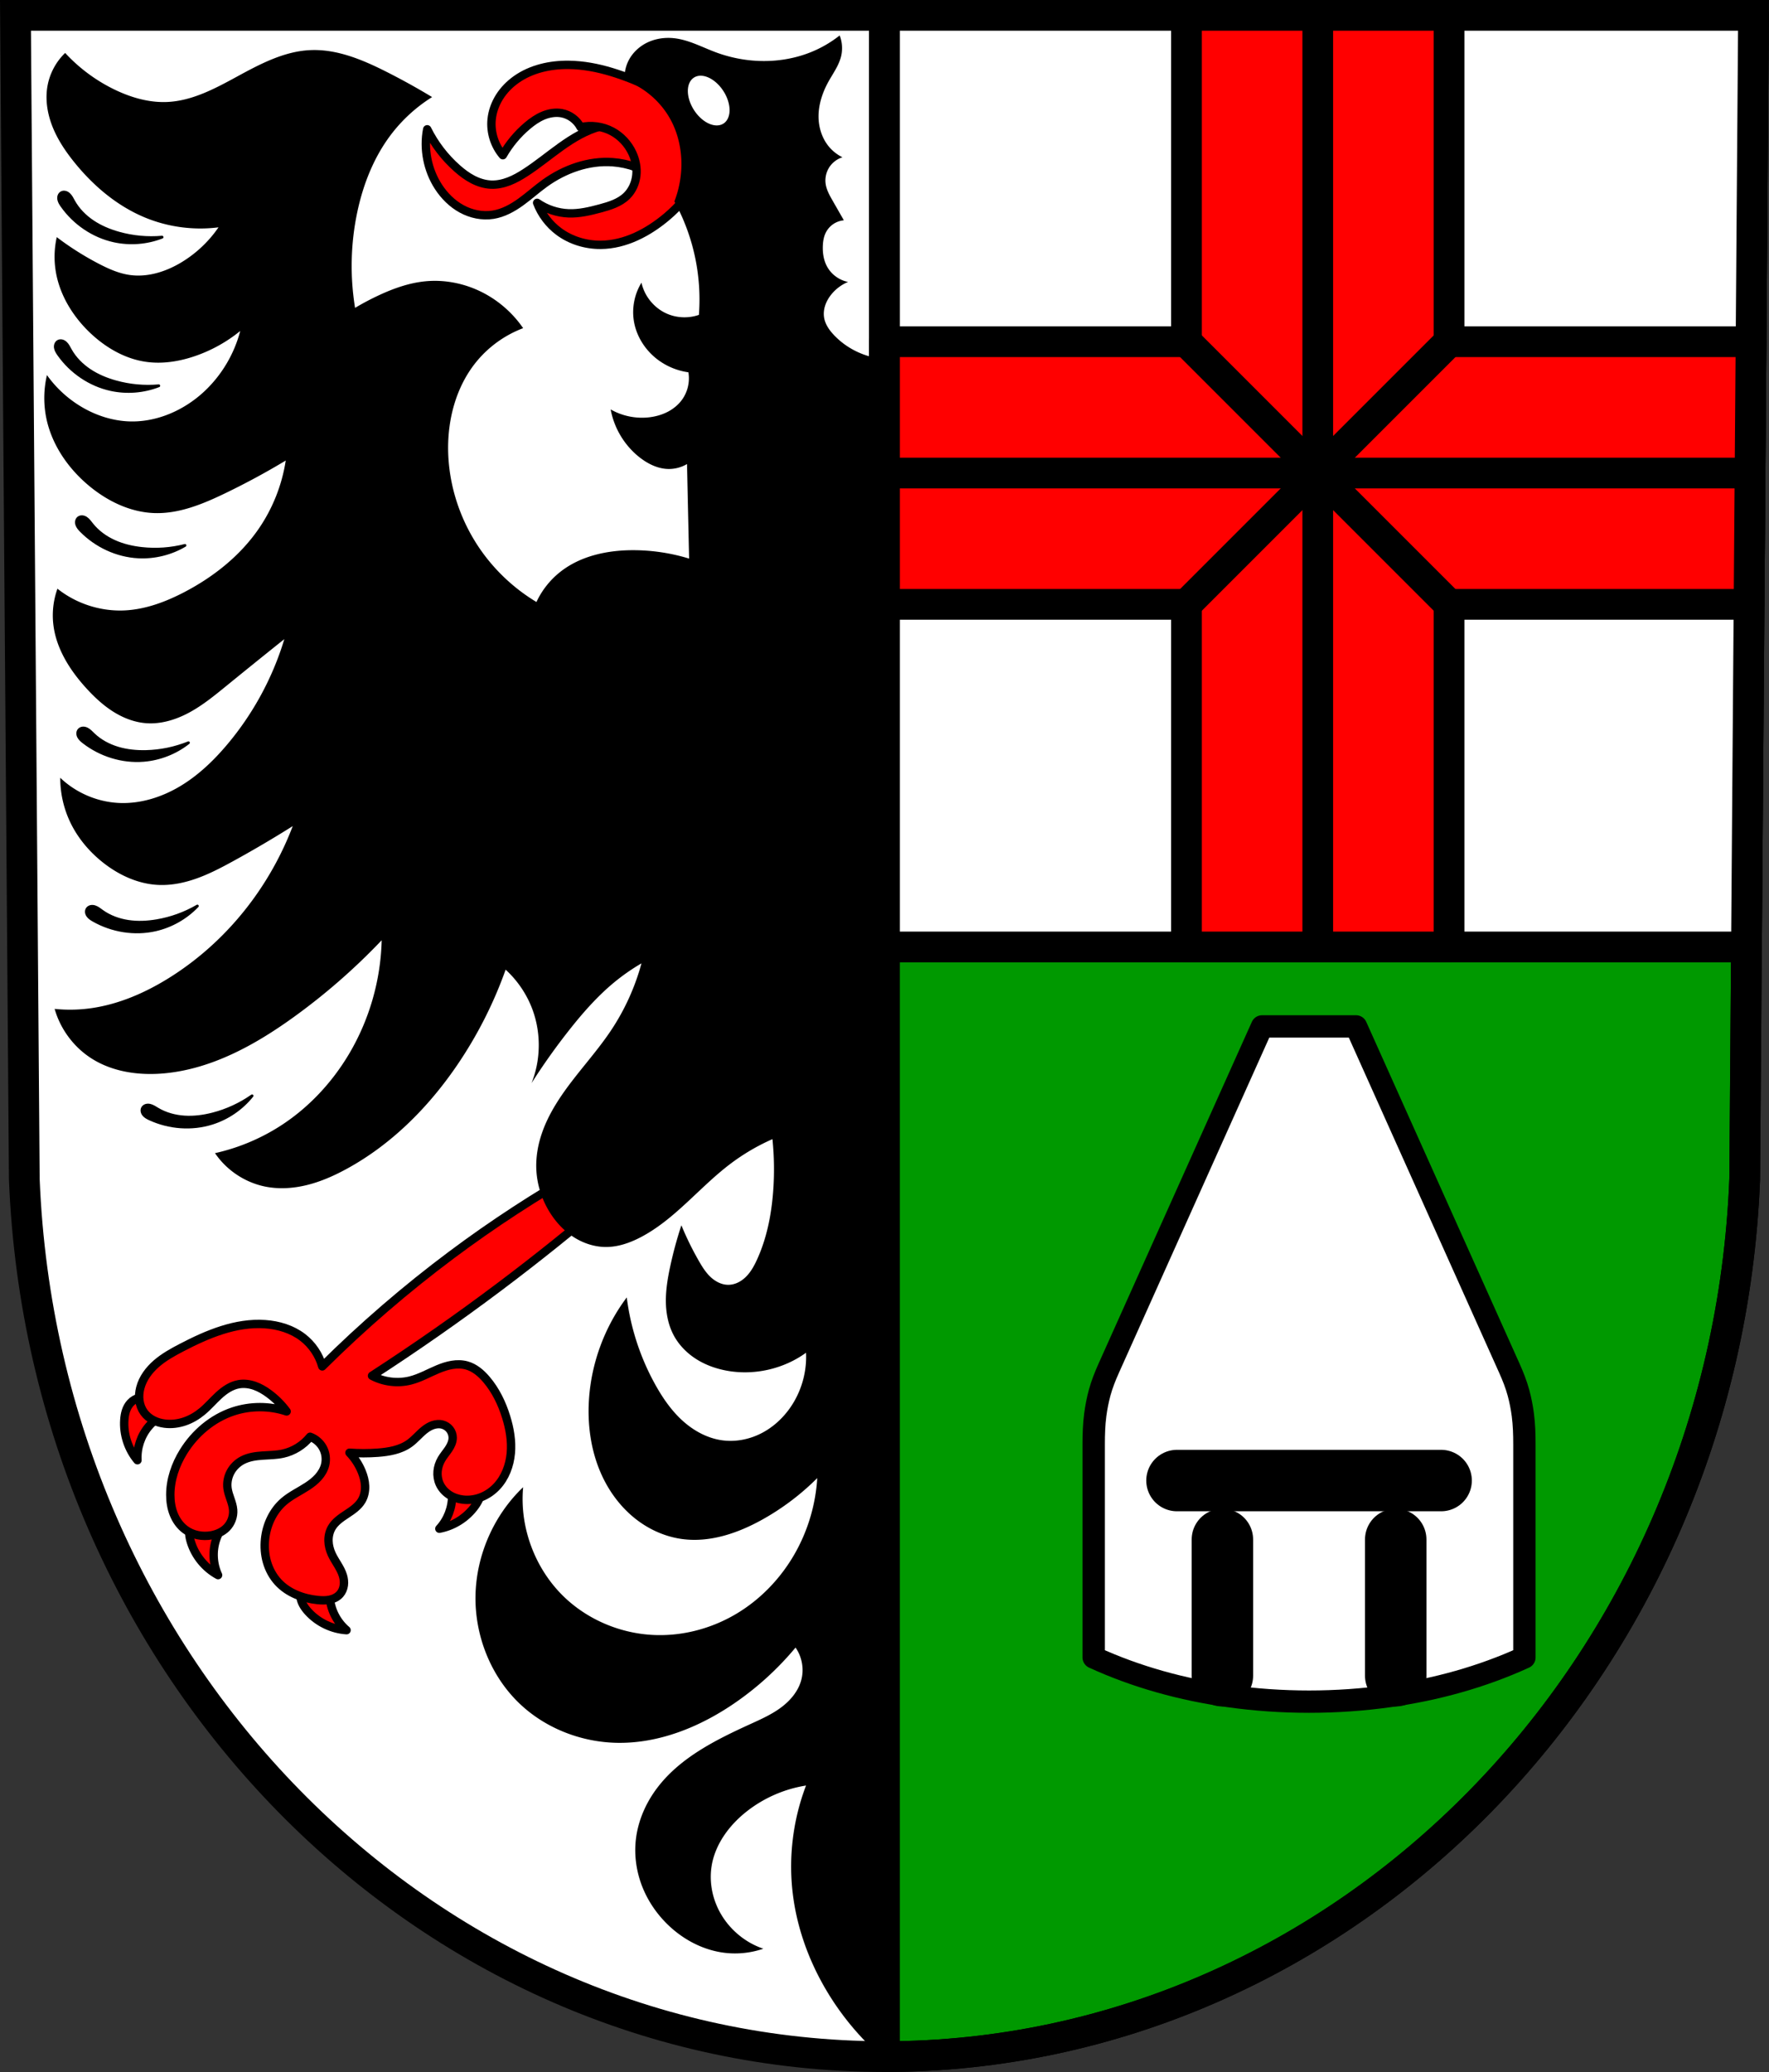 <?xml version="1.0" encoding="UTF-8" standalone="no"?>
<!-- Created with Inkscape (http://www.inkscape.org/) -->

<svg
   xmlns:dc="http://purl.org/dc/elements/1.1/"
   xmlns:cc="http://creativecommons.org/ns#"
   xmlns:rdf="http://www.w3.org/1999/02/22-rdf-syntax-ns#"
   xmlns:svg="http://www.w3.org/2000/svg"
   xmlns="http://www.w3.org/2000/svg"
   xmlns:sodipodi="http://sodipodi.sourceforge.net/DTD/sodipodi-0.dtd"
   xmlns:inkscape="http://www.inkscape.org/namespaces/inkscape"
   width="178.743mm"
   height="209.344mm"
   viewBox="0 0 633.343 741.769"
   id="svg2"
   version="1.1"
   inkscape:version="0.91 r13725"
   sodipodi:docname="DEU Mudersbach COA.svg">
  <rect x="0" y="0" width="633.343" height="741.769" fill="#333333" stroke="none"/>
  <defs
     id="defs4">
    <inkscape:path-effect
       effect="spiro"
       id="path-effect4591"
       is_visible="true" />
    <inkscape:path-effect
       effect="spiro"
       id="path-effect4543"
       is_visible="true" />
    <inkscape:path-effect
       effect="spiro"
       id="path-effect4536"
       is_visible="true" />
    <inkscape:path-effect
       effect="spiro"
       id="path-effect4532"
       is_visible="true" />
    <inkscape:path-effect
       effect="spiro"
       id="path-effect4467"
       is_visible="true" />
    <inkscape:path-effect
       effect="spiro"
       id="path-effect4463"
       is_visible="true" />
    <inkscape:path-effect
       effect="spiro"
       id="path-effect4361"
       is_visible="true" />
    <inkscape:path-effect
       effect="spiro"
       id="path-effect4361-8"
       is_visible="true" />
    <inkscape:path-effect
       effect="spiro"
       id="path-effect4467-6"
       is_visible="true" />
    <inkscape:path-effect
       effect="spiro"
       id="path-effect4467-1"
       is_visible="true" />
    <inkscape:path-effect
       effect="spiro"
       id="path-effect4467-1-7"
       is_visible="true" />
    <inkscape:path-effect
       effect="spiro"
       id="path-effect4467-1-8"
       is_visible="true" />
    <inkscape:path-effect
       effect="spiro"
       id="path-effect4467-1-5"
       is_visible="true" />
    <inkscape:path-effect
       effect="spiro"
       id="path-effect4543-8"
       is_visible="true" />
    <inkscape:path-effect
       effect="spiro"
       id="path-effect4543-8-1"
       is_visible="true" />
    <inkscape:path-effect
       effect="spiro"
       id="path-effect4543-8-9"
       is_visible="true" />
  </defs>
  <sodipodi:namedview
     id="base"
     pagecolor="#ffffff"
     bordercolor="#666666"
     borderopacity="1.0"
     inkscape:pageopacity="0.0"
     inkscape:pageshadow="2"
     inkscape:zoom="0.72798892"
     inkscape:cx="316.67136"
     inkscape:cy="370.88383"
     inkscape:document-units="px"
     inkscape:current-layer="layer1"
     showgrid="false"
     inkscape:window-width="1366"
     inkscape:window-height="745"
     inkscape:window-x="-8"
     inkscape:window-y="-8"
     inkscape:window-maximized="1"
     fit-margin-top="0"
     fit-margin-left="0"
     fit-margin-right="0"
     fit-margin-bottom="0"
     inkscape:snap-midpoints="true"
     inkscape:snap-smooth-nodes="true"
     inkscape:object-nodes="true"
     inkscape:snap-nodes="false" />
  <g
     inkscape:label="Ebene 1"
     inkscape:groupmode="layer"
     id="layer1"
     transform="translate(2.192,-30.847)">
    <path
       style="fill:#ffffff;fill-rule:evenodd;stroke:none;stroke-width:11;stroke-opacity:1"
       inkscape:connector-curvature="0"
       d="m 625.609,36.347 -3.156,416.624 C 615.566,628.221 479.495,767.017 314.48,767.115 149.612,766.901 13.491,628.054 6.506,452.971 l -3.156,-416.624 311.122,0 z"
       id="path10563-0-6-6-9-7"
       sodipodi:nodetypes="ccccccc" />
    <g
       id="g4613"
       transform="translate(-2,0)">
      <path
         sodipodi:nodetypes="ccacaac"
         inkscape:connector-curvature="0"
         inkscape:original-d="m 53.38517,531.43188 6.04638,5.37456 c 0,0 -4.82807,2.56553 -6.38229,4.70274 -2.499,3.43639 -4.03093,12.09278 -4.03093,12.09278 0,0 -4.7832,-9.38131 -4.70274,-14.44415 0.034,-2.14257 0.58911,-4.6146 2.18341,-6.04639 1.75786,-1.57866 6.88617,-1.67954 6.88617,-1.67954 z"
         inkscape:path-effect="#path-effect4543"
         id="path4541"
         d="m 53.385,531.432 6.046,5.375 c -2.454,1.043 -4.659,2.667 -6.382,4.703 -2.813,3.323 -4.288,7.747 -4.031,12.093 -3.335,-3.976 -5.057,-9.267 -4.703,-14.444 0.075,-1.09 0.239,-2.179 0.58,-3.217 0.341,-1.038 0.865,-2.025 1.604,-2.83 0.847,-0.922 1.972,-1.587 3.189,-1.883 1.217,-0.297 2.521,-0.225 3.698,0.204 z"
         style="fill:#ff0000;fill-opacity:1;fill-rule:evenodd;stroke:#000000;stroke-width:3;stroke-linecap:butt;stroke-linejoin:round;stroke-miterlimit:4;stroke-dasharray:none;stroke-opacity:1" />
      <path
         inkscape:transform-center-y="-11.443811"
         inkscape:transform-center-x="0.98654494"
         sodipodi:nodetypes="ccacaac"
         inkscape:connector-curvature="0"
         inkscape:original-d="m 73.78445,572.51021 7.6007,2.7702 c 0,0 -3.54398,4.16322 -4.20192,6.72259 -1.05788,4.11518 0.70567,12.72737 0.70567,12.72737 0,0 -7.90182,-6.96054 -9.69147,-11.69721 -0.75742,-2.00451 -1.15168,-4.50724 -0.19669,-6.42553 1.05296,-2.11506 5.78371,-4.09742 5.78371,-4.09742 z"
         inkscape:path-effect="#path-effect4543-8"
         id="path4541-5"
         d="m 73.784,572.51 7.601,2.77 c -1.898,1.873 -3.349,4.196 -4.202,6.723 -1.392,4.125 -1.133,8.782 0.706,12.727 -4.565,-2.469 -8.114,-6.753 -9.691,-11.697 -0.332,-1.041 -0.581,-2.114 -0.646,-3.204 -0.065,-1.09 0.058,-2.201 0.449,-3.221 0.448,-1.17 1.249,-2.201 2.271,-2.925 1.022,-0.724 2.261,-1.137 3.513,-1.172 z"
         style="fill:#ff0000;fill-opacity:1;fill-rule:evenodd;stroke:#000000;stroke-width:3;stroke-linecap:butt;stroke-linejoin:round;stroke-miterlimit:4;stroke-dasharray:none;stroke-opacity:1" />
      <path
         inkscape:transform-center-y="-10.889151"
         inkscape:transform-center-x="6.2098784"
         sodipodi:nodetypes="ccacaac"
         inkscape:connector-curvature="0"
         inkscape:original-d="m 110.85496,595.98175 8.06251,-0.66379 c 0,0 -1.47715,5.26405 -1.00398,7.86393 0.76081,4.18031 5.96568,11.26475 5.96568,11.26475 0,0 -10.08912,-3.01622 -13.69629,-6.5697 -1.52657,-1.50376 -2.93174,-3.61199 -2.8669,-5.75387 0.0715,-2.36158 3.53898,-6.14132 3.53898,-6.14132 z"
         inkscape:path-effect="#path-effect4543-8-1"
         id="path4541-5-0"
         d="m 110.855,595.982 8.063,-0.664 c -0.94,2.496 -1.287,5.212 -1.004,7.864 0.462,4.329 2.644,8.45 5.966,11.265 -5.179,-0.333 -10.195,-2.739 -13.696,-6.57 -0.737,-0.806 -1.412,-1.677 -1.927,-2.64 -0.515,-0.963 -0.868,-2.024 -0.94,-3.114 -0.082,-1.25 0.214,-2.522 0.839,-3.607 0.625,-1.085 1.578,-1.979 2.7,-2.534 z"
         style="fill:#ff0000;fill-opacity:1;fill-rule:evenodd;stroke:#000000;stroke-width:3;stroke-linecap:butt;stroke-linejoin:round;stroke-miterlimit:4;stroke-dasharray:none;stroke-opacity:1" />
      <path
         inkscape:transform-center-y="-11.015001"
         inkscape:transform-center-x="-5.2595753"
         sodipodi:nodetypes="ccacaac"
         inkscape:connector-curvature="0"
         inkscape:original-d="m 167.80815,558.22711 -8.08371,0.31364 c 0,0 2.10137,5.04742 1.94528,7.68539 -0.25099,4.24156 -4.56325,11.90213 -4.56325,11.90213 0,0 9.6516,-4.21124 12.80378,-8.1739 1.33402,-1.67694 2.47461,-3.93928 2.15186,-6.05769 -0.35586,-2.33572 -4.25396,-5.66957 -4.25396,-5.66957 z"
         inkscape:path-effect="#path-effect4543-8-9"
         id="path4541-5-2"
         d="m 167.808,558.227 -8.084,0.314 c 1.234,2.364 1.906,5.019 1.945,7.685 0.064,4.353 -1.606,8.708 -4.563,11.902 5.101,-0.955 9.791,-3.949 12.804,-8.174 0.634,-0.889 1.199,-1.835 1.594,-2.853 0.395,-1.018 0.618,-2.114 0.557,-3.204 -0.069,-1.25 -0.516,-2.478 -1.268,-3.479 -0.752,-1.002 -1.805,-1.774 -2.986,-2.19 z"
         style="fill:#ff0000;fill-opacity:1;fill-rule:evenodd;stroke:#000000;stroke-width:3;stroke-linecap:butt;stroke-linejoin:round;stroke-miterlimit:4;stroke-dasharray:none;stroke-opacity:1" />
      <path
         sodipodi:nodetypes="cscaaaaaaaaacaaaaaaaaaacaaaaaaaaaaacaaaaaaaaaaaacacc"
         inkscape:connector-curvature="0"
         inkscape:original-d="m 207.90392,449.80567 c 0,0 -31.61222,19.1439 -46.35563,30.23193 -16.30622,12.26337 -1.37324,72.68779 -46.35562,39.97333 0,0 -3.73188,-7.85588 -7.05412,-10.41322 -3.7602,-2.89446 -8.69354,-4.5537 -13.43641,-4.70275 -10.34592,-0.32514 -20.93319,3.21979 -29.89602,8.39776 -5.96481,3.44597 -12.59925,7.90979 -14.78006,14.44414 -0.93248,2.79398 -0.34866,6.32288 1.34365,8.73367 1.61215,2.2966 4.59607,3.77159 7.39002,4.03093 4.68925,0.43527 9.25228,-2.20547 13.43642,-4.36684 4.83484,-2.49749 7.73555,-8.83013 13.1005,-9.7414 3.70091,-0.62862 7.53738,1.41577 10.74913,3.35911 2.57411,1.55753 6.3823,6.38229 6.3823,6.38229 0,0 -13.13166,-2.13324 -19.14689,0 -7.2024,2.55426 -13.53689,8.10404 -17.80325,14.44415 -3.00574,4.46674 -5.00599,10.07653 -4.70275,15.45187 0.25423,4.50649 1.88445,9.56648 5.37457,12.42868 2.47925,2.0332 6.22468,2.41928 9.40549,2.01547 1.98703,-0.25226 4.03873,-1.19481 5.37456,-2.68729 1.51206,-1.68937 2.24055,-4.11778 2.35138,-6.38229 0.13011,-2.65832 -2.32718,-5.08276 -2.01547,-7.72594 0.44587,-3.78078 2.2786,-7.86189 5.37457,-10.07731 3.96704,-2.83874 9.87606,-0.64009 14.44414,-2.35137 3.57889,-1.34071 9.7414,-6.04639 9.7414,-6.04639 0,0 6.04791,6.33034 5.37457,10.07731 -1.1644,6.47963 -10.77176,7.87795 -14.78006,13.1005 -3.04878,3.97235 -6.29755,8.44666 -6.7182,13.43642 -0.45227,5.36486 1.14985,11.40673 4.70274,15.45187 3.40618,3.87811 8.96428,5.95626 14.10824,6.3823 2.75565,0.22823 6.16395,-0.0771 8.01738,-2.12905 1.49429,-1.65435 1.41056,-4.40431 1.0522,-6.60462 -0.46694,-2.86698 -3.33921,-4.90475 -4.03093,-7.72594 -0.74659,-3.04497 -1.27057,-6.53933 0,-9.40549 1.95966,-4.42061 8.78947,-5.32079 10.74913,-9.7414 1.40671,-3.17325 0.98653,-7.08529 0,-10.41322 -0.75911,-2.56075 -4.36683,-6.7182 -4.36683,-6.7182 0,0 6.75251,0.4788 10.07731,0 3.92771,-0.56563 7.77,-1.80431 11.42095,-3.35911 4.15277,-1.7685 7.32687,-7.58323 11.75686,-6.7182 1.95662,0.38206 3.51079,2.7177 3.69501,4.70274 0.26843,2.89233 -3.23144,4.93337 -4.03092,7.72594 -0.80362,2.80706 -1.9377,6.10253 -0.67182,8.73367 1.46761,3.05045 5.03428,5.32828 8.39776,5.71047 4.29735,0.4883 9.4168,-1.30497 12.09277,-4.70274 5.17319,-6.56857 4.81124,-16.62333 3.3591,-24.85737 -0.87855,-4.98164 -3.73003,-9.62339 -7.05411,-13.43641 -1.89883,-2.17814 -4.2111,-4.52183 -7.05412,-5.03865 -6.84086,-1.24358 -13.21849,4.89085 -20.15462,5.37456 -4.61358,0.32174 -13.77232,-1.67955 -13.77232,-1.67955 0,0 30.81542,-20.77729 45.6838,-31.91148 13.3253,-9.97865 38.9656,-31.23966 38.9656,-31.23966 z"
         inkscape:path-effect="#path-effect4591"
         id="path4589"
         d="m 207.904,449.806 c -16.071,9.083 -31.564,19.187 -46.356,30.232 -16.362,12.217 -31.865,25.586 -46.356,39.973 -1.149,-4.108 -3.665,-7.822 -7.054,-10.413 -3.824,-2.923 -8.634,-4.371 -13.436,-4.703 -10.462,-0.724 -20.595,3.553 -29.896,8.398 -3.151,1.641 -6.288,3.376 -8.974,5.702 -2.686,2.325 -4.916,5.303 -5.806,8.742 -0.381,1.473 -0.511,3.018 -0.304,4.526 0.206,1.508 0.754,2.976 1.648,4.208 0.847,1.168 1.993,2.107 3.271,2.775 1.278,0.669 2.688,1.072 4.119,1.255 2.402,0.308 4.869,9.7e-4 7.161,-0.783 2.292,-0.784 4.411,-2.038 6.276,-3.584 2.128,-1.764 3.921,-3.894 5.958,-5.76 2.038,-1.867 4.419,-3.509 7.142,-3.981 1.901,-0.329 3.877,-0.064 5.698,0.575 1.821,0.639 3.498,1.64 5.051,2.784 2.431,1.791 4.591,3.951 6.382,6.382 -6.162,-2.047 -12.985,-2.047 -19.147,0 -7.401,2.459 -13.707,7.808 -17.803,14.444 -2.865,4.641 -4.713,9.998 -4.703,15.452 0.004,2.341 0.355,4.7 1.222,6.875 0.868,2.175 2.27,4.162 4.152,5.554 2.652,1.961 6.164,2.628 9.405,2.015 1.998,-0.378 3.942,-1.243 5.375,-2.687 1.646,-1.66 2.523,-4.051 2.351,-6.382 -0.196,-2.661 -1.662,-5.081 -2.015,-7.726 -0.269,-2.009 0.132,-4.097 1.097,-5.88 0.964,-1.783 2.482,-3.256 4.278,-4.197 2.175,-1.139 4.672,-1.488 7.121,-1.655 2.449,-0.167 4.925,-0.172 7.323,-0.697 3.806,-0.833 7.306,-3.005 9.741,-6.046 1.96,0.711 3.639,2.168 4.62,4.008 0.981,1.84 1.255,4.046 0.754,6.07 -0.405,1.637 -1.294,3.129 -2.413,4.391 -1.119,1.261 -2.466,2.304 -3.875,3.23 -2.819,1.852 -5.936,3.278 -8.492,5.48 -3.885,3.348 -6.184,8.336 -6.718,13.436 -0.289,2.76 -0.088,5.58 0.687,8.244 0.775,2.664 2.132,5.17 4.016,7.208 3.582,3.875 8.859,5.844 14.108,6.382 1.431,0.147 2.889,0.196 4.297,-0.096 1.409,-0.292 2.775,-0.949 3.72,-2.033 0.765,-0.877 1.222,-2.001 1.376,-3.155 0.153,-1.154 0.012,-2.336 -0.323,-3.45 -0.839,-2.788 -2.827,-5.075 -4.031,-7.726 -0.674,-1.483 -1.1,-3.089 -1.137,-4.717 -0.037,-1.628 0.324,-3.278 1.137,-4.689 1.218,-2.115 3.324,-3.54 5.36,-4.884 2.037,-1.344 4.148,-2.756 5.389,-4.857 0.915,-1.55 1.285,-3.386 1.223,-5.184 -0.062,-1.799 -0.539,-3.565 -1.223,-5.229 -1.021,-2.485 -2.511,-4.776 -4.367,-6.718 3.353,0.246 6.724,0.246 10.077,0 4.01,-0.294 8.161,-1.006 11.421,-3.359 1.91,-1.378 3.411,-3.249 5.245,-4.727 0.917,-0.739 1.925,-1.382 3.037,-1.771 1.112,-0.389 2.334,-0.513 3.475,-0.221 1.039,0.266 1.987,0.879 2.651,1.721 0.664,0.842 1.04,1.909 1.044,2.981 0.006,1.476 -0.667,2.875 -1.488,4.102 -0.821,1.227 -1.803,2.346 -2.543,3.624 -0.759,1.311 -1.251,2.783 -1.383,4.292 -0.133,1.51 0.099,3.056 0.712,4.441 0.717,1.62 1.946,2.995 3.428,3.966 1.482,0.971 3.209,1.544 4.97,1.745 2.228,0.254 4.514,-0.084 6.597,-0.916 2.083,-0.832 3.962,-2.152 5.496,-3.787 3,-3.197 4.622,-7.53 5.018,-11.896 0.397,-4.366 -0.365,-8.773 -1.659,-12.962 -1.503,-4.866 -3.758,-9.553 -7.054,-13.436 -1.898,-2.236 -4.23,-4.246 -7.054,-5.039 -1.705,-0.479 -3.519,-0.49 -5.267,-0.203 -1.748,0.287 -3.436,0.864 -5.071,1.545 -3.269,1.363 -6.383,3.161 -9.816,4.032 -4.587,1.164 -9.6,0.553 -13.772,-1.68 15.592,-10.102 30.833,-20.748 45.684,-31.911 13.309,-10.004 26.306,-20.424 38.966,-31.24 l -9.741,-10.413 z"
         style="fill:#ff0000;fill-opacity:1;fill-rule:evenodd;stroke:#000000;stroke-width:3;stroke-linecap:butt;stroke-linejoin:round;stroke-miterlimit:4;stroke-dasharray:none;stroke-opacity:1" />
    </g>
    <path
       style="opacity:1;fill:#009900;fill-opacity:1;fill-rule:nonzero;stroke:#000000;stroke-width:11;stroke-linecap:round;stroke-linejoin:round;stroke-miterlimit:4;stroke-dasharray:none;stroke-dashoffset:0;stroke-opacity:1"
       d="M 316.664 5.5 L 316.664 736.27 C 316.667 736.27 316.669 736.27 316.672 736.27 C 481.688 736.171 617.758 597.375 624.645 422.125 L 627.801 5.5 L 316.664 5.5 z "
       transform="translate(-2.192,30.847)"
       id="rect4252" />
    <path
       style="fill:none;fill-rule:evenodd;stroke:#000000;stroke-width:11;stroke-opacity:1"
       inkscape:connector-curvature="0"
       d="m 625.609,36.347 -3.156,416.624 C 615.566,628.221 479.495,767.017 314.48,767.115 149.612,766.901 13.491,628.054 6.506,452.971 L 3.35,36.347 l 311.122,0 z"
       id="path10563-0-6-6-9"
       sodipodi:nodetypes="ccccccc" />
    <path
       style="opacity:1;fill:#ffffff;fill-opacity:1;fill-rule:nonzero;stroke:#000000;stroke-width:11;stroke-linecap:round;stroke-linejoin:round;stroke-miterlimit:4;stroke-dasharray:none;stroke-dashoffset:0;stroke-opacity:1"
       d="M 316.664 5.5 L 316.664 339.014 L 625.273 339.014 L 627.801 5.5 L 316.664 5.5 z "
       transform="translate(-2.192,30.847)"
       id="rect4270" />
    <path
       style="opacity:1;fill:#ff0000;fill-opacity:1;fill-rule:nonzero;stroke:#000000;stroke-width:11;stroke-linecap:round;stroke-linejoin:round;stroke-miterlimit:4;stroke-dasharray:none;stroke-dashoffset:0;stroke-opacity:1"
       d="M 424.779 5.5 L 424.779 122.34 L 316.664 122.34 L 316.664 216.361 L 424.779 216.361 L 424.779 339.014 L 518.801 339.014 L 518.801 216.361 L 626.203 216.361 L 626.916 122.34 L 518.801 122.34 L 518.801 5.5 L 424.779 5.5 z "
       transform="translate(-2.192,30.847)"
       id="rect4288" />
    <path
       style="fill:none;fill-rule:evenodd;stroke:#000000;stroke-width:11;stroke-linecap:butt;stroke-linejoin:miter;stroke-opacity:1;stroke-miterlimit:4;stroke-dasharray:none"
       d="m 422.588,247.208 94.021,-94.021"
       id="path4338"
       inkscape:connector-curvature="0" />
    <path
       style="fill:none;fill-rule:evenodd;stroke:#000000;stroke-width:11;stroke-linecap:butt;stroke-linejoin:miter;stroke-opacity:1;stroke-miterlimit:4;stroke-dasharray:none"
       d="m 422.588,153.187 94.021,94.021"
       id="path4340"
       inkscape:connector-curvature="0" />
    <path
       style="fill:none;fill-rule:evenodd;stroke:#000000;stroke-width:11;stroke-linecap:butt;stroke-linejoin:miter;stroke-opacity:1;stroke-miterlimit:4;stroke-dasharray:none"
       d="m 314.472,200.197 309.896,0"
       id="path4342"
       inkscape:connector-curvature="0" />
    <path
       style="fill:none;fill-rule:evenodd;stroke:#000000;stroke-width:11;stroke-linecap:butt;stroke-linejoin:miter;stroke-miterlimit:4;stroke-dasharray:none;stroke-opacity:1"
       d="m 469.598,36.347 0,328.589"
       id="path4342-5"
       inkscape:connector-curvature="0" />
    <path
       inkscape:connector-curvature="0"
       style="fill:#ffffff;fill-rule:evenodd;stroke:#000000;stroke-width:8;stroke-linecap:round;stroke-linejoin:round;stroke-miterlimit:4;stroke-dasharray:none;stroke-opacity:1"
       d="m 449.656,398.3 -54.918,122.424 c -1.266,2.822 -2.412,5.705 -3.223,8.689 -0.705,2.596 -1.221,5.241 -1.572,7.908 -0.461,3.506 -0.566,7.05 -0.566,10.586 l 0,76.305 c 15.271,6.997 31.692,11.493 48.264,13.818 19.039,2.672 38.638,2.672 57.678,0 16.572,-2.326 32.992,-6.822 48.264,-13.818 l 0,-76.305 c 0,-3.536 -0.105,-7.08 -0.566,-10.586 -0.351,-2.667 -0.867,-5.312 -1.572,-7.908 -0.811,-2.985 -1.957,-5.868 -3.223,-8.689 L 483.303,398.3 l -16.822,0 z"
       id="path4359"
       sodipodi:nodetypes="csssscaacssssccc" />
    <path
       style="fill:none;fill-rule:evenodd;stroke:#000000;stroke-width:22;stroke-linecap:round;stroke-linejoin:miter;stroke-miterlimit:4;stroke-dasharray:none;stroke-opacity:1"
       d="m 419.197,560.881 94.565,0"
       id="path4382"
       inkscape:connector-curvature="0" />
    <g
       id="g4414"
       transform="translate(648.717,0)">
      <path
         sodipodi:nodetypes="cc"
         inkscape:connector-curvature="0"
         id="path4382-2"
         d="m -213.263,581.983 0,48.765"
         style="fill:none;fill-rule:evenodd;stroke:#000000;stroke-width:22;stroke-linecap:round;stroke-linejoin:miter;stroke-miterlimit:4;stroke-dasharray:none;stroke-opacity:1" />
      <path
         sodipodi:nodetypes="cc"
         inkscape:connector-curvature="0"
         id="path4382-2-2"
         d="m -151.211,581.983 0,48.765"
         style="fill:none;fill-rule:evenodd;stroke:#000000;stroke-width:22;stroke-linecap:round;stroke-linejoin:miter;stroke-miterlimit:4;stroke-dasharray:none;stroke-opacity:1" />
    </g>
    <path
       inkscape:connector-curvature="0"
       style="fill:#000000;fill-rule:evenodd;stroke:#000000;stroke-width:1px;stroke-linecap:butt;stroke-linejoin:round;stroke-opacity:1"
       d="m 20.814,99.609 c -0.38,-0.017 -0.764,0.066 -1.088,0.264 -0.378,0.231 -0.656,0.608 -0.803,1.025 -0.146,0.418 -0.164,0.872 -0.092,1.309 0.145,0.873 0.636,1.646 1.146,2.369 4.416,6.256 11.162,10.871 18.643,12.512 5.704,1.251 11.776,0.777 17.217,-1.344 -5.181,0.458 -10.444,-0.029 -15.453,-1.428 -3.268,-0.913 -6.446,-2.22 -9.27,-4.102 -2.824,-1.881 -5.289,-4.353 -6.938,-7.318 -0.491,-0.884 -0.925,-1.831 -1.67,-2.516 -0.372,-0.342 -0.823,-0.611 -1.316,-0.721 -0.123,-0.027 -0.25,-0.045 -0.377,-0.051 z m -1.182,53.209 c -0.38,-0.017 -0.764,0.064 -1.088,0.262 -0.378,0.231 -0.656,0.608 -0.803,1.025 -0.146,0.418 -0.166,0.874 -0.094,1.311 0.145,0.873 0.638,1.644 1.148,2.367 4.416,6.256 11.162,10.871 18.643,12.512 5.704,1.251 11.774,0.779 17.215,-1.342 -5.181,0.458 -10.442,-0.029 -15.451,-1.428 -3.268,-0.913 -6.446,-2.222 -9.27,-4.104 -2.824,-1.881 -5.289,-4.353 -6.938,-7.318 -0.491,-0.884 -0.927,-1.831 -1.672,-2.516 -0.372,-0.342 -0.821,-0.611 -1.314,-0.721 -0.123,-0.028 -0.25,-0.043 -0.377,-0.049 z m 7.607,63.014 c -0.505,-0.029 -1.027,0.117 -1.41,0.447 -0.335,0.289 -0.548,0.705 -0.625,1.141 -0.077,0.436 -0.023,0.89 0.119,1.309 0.284,0.838 0.895,1.52 1.516,2.15 5.37,5.46 12.773,8.923 20.42,9.332 5.831,0.312 11.745,-1.136 16.771,-4.109 -5.038,1.289 -10.309,1.66 -15.479,1.09 -3.373,-0.372 -6.721,-1.149 -9.812,-2.549 -3.091,-1.4 -5.922,-3.44 -8.029,-6.1 -0.628,-0.793 -1.209,-1.656 -2.055,-2.211 -0.423,-0.278 -0.911,-0.471 -1.416,-0.5 z m 0.209,75.643 c -0.504,0.039 -1.004,0.255 -1.34,0.633 -0.294,0.331 -0.449,0.771 -0.467,1.213 -0.018,0.442 0.096,0.885 0.293,1.281 0.393,0.793 1.09,1.387 1.789,1.93 6.05,4.695 13.849,7.139 21.482,6.525 5.821,-0.468 11.489,-2.692 16.074,-6.309 -4.821,1.95 -9.998,3.021 -15.197,3.145 -3.392,0.081 -6.812,-0.244 -10.062,-1.219 -3.25,-0.975 -6.329,-2.619 -8.771,-4.975 -0.728,-0.702 -1.42,-1.481 -2.332,-1.918 -0.456,-0.219 -0.965,-0.346 -1.469,-0.307 z m 41.02,63.73 c -4.495,2.616 -9.465,4.411 -14.594,5.273 -3.346,0.563 -6.779,0.73 -10.135,0.227 -3.356,-0.503 -6.638,-1.694 -9.391,-3.678 -0.821,-0.591 -1.615,-1.263 -2.58,-1.566 -0.482,-0.152 -1.004,-0.204 -1.498,-0.094 -0.494,0.11 -0.956,0.394 -1.234,0.816 -0.244,0.369 -0.336,0.827 -0.291,1.268 0.045,0.44 0.222,0.862 0.473,1.227 0.502,0.729 1.276,1.217 2.045,1.654 6.656,3.787 14.725,5.098 22.193,3.404 5.695,-1.292 10.988,-4.299 15.012,-8.531 z m 19.586,67.943 c -4.255,2.99 -9.053,5.205 -14.09,6.502 -3.286,0.846 -6.694,1.305 -10.08,1.09 -3.386,-0.215 -6.756,-1.121 -9.668,-2.863 -0.868,-0.519 -1.72,-1.12 -2.707,-1.34 -0.494,-0.11 -1.016,-0.119 -1.498,0.033 -0.482,0.152 -0.921,0.474 -1.162,0.918 -0.211,0.389 -0.264,0.854 -0.182,1.289 0.082,0.435 0.295,0.84 0.576,1.182 0.562,0.683 1.374,1.104 2.178,1.475 6.955,3.205 15.106,3.823 22.402,1.498 5.564,-1.773 10.582,-5.223 14.23,-9.783 z"
       id="path4465" />
    <path
       style="fill:#ff0000;fill-opacity:1;fill-rule:evenodd;stroke:#000000;stroke-width:3;stroke-linecap:butt;stroke-linejoin:round;stroke-miterlimit:4;stroke-dasharray:none;stroke-opacity:1"
       d="m 150.756,77.133 c -1.352,7.027 0.117,14.556 4.011,20.559 2.109,3.251 4.931,6.079 8.333,7.935 3.401,1.857 7.396,2.703 11.223,2.093 3.615,-0.576 6.921,-2.395 9.893,-4.531 2.972,-2.137 5.688,-4.613 8.66,-6.751 7.03,-5.057 15.683,-8.155 24.319,-7.521 5.662,0.416 11.197,2.436 15.795,5.766 l -2.256,-17.55 c -5.702,-2.254 -12.135,-2.611 -18.051,-1.003 -5.098,1.386 -9.713,4.153 -14.016,7.219 -4.303,3.066 -8.371,6.463 -12.81,9.329 -1.851,1.195 -3.772,2.299 -5.828,3.092 -2.056,0.792 -4.256,1.267 -6.457,1.17 -2.266,-0.099 -4.48,-0.802 -6.494,-1.845 -2.014,-1.044 -3.838,-2.422 -5.54,-3.921 -4.457,-3.923 -8.141,-8.721 -10.781,-14.04 z"
       id="path4530"
       inkscape:path-effect="#path-effect4532"
       inkscape:original-d="m 150.75577,77.133036 c 0,0 -0.1852,14.978462 4.01144,20.558602 4.40319,5.854782 12.23481,10.294122 19.55574,10.028592 7.23324,-0.26235 11.95329,-8.309971 18.55288,-11.282165 7.73688,-3.484384 15.8367,-7.733965 24.31933,-7.52144 5.60314,0.140382 15.79502,5.766437 15.79502,5.766437 l -2.25643,-17.550026 c 0,0 -12.21029,-2.485642 -18.05146,-1.002859 -10.18345,2.585075 -17.33566,12.040514 -26.82647,16.547168 -3.91545,1.85923 -7.95747,4.506694 -12.28502,4.262149 -4.44109,-0.25096 -8.57945,-2.964605 -12.0343,-5.766437 -4.58288,-3.716647 -10.78073,-14.040021 -10.78073,-14.040021 z"
       inkscape:connector-curvature="0"
       sodipodi:nodetypes="caaaaccaaaac" />
    <path
       style="fill:#ff0000;fill-opacity:1;fill-rule:evenodd;stroke:#000000;stroke-width:3;stroke-linecap:butt;stroke-linejoin:round;stroke-miterlimit:4;stroke-dasharray:none;stroke-opacity:1"
       d="m 177.833,86.409 c -2.974,-3.495 -4.456,-8.219 -4.011,-12.786 0.279,-2.869 1.29,-5.651 2.829,-8.089 1.538,-2.437 3.597,-4.533 5.946,-6.202 5.395,-3.834 12.186,-5.344 18.804,-5.265 10.458,0.125 20.502,3.954 30.021,8.288 4.491,2.045 9.093,4.346 12.099,8.259 3.231,4.206 4.185,9.74 4.262,15.043 0.043,2.955 -0.159,5.943 -1.003,8.775 -1.681,5.639 -5.777,10.251 -10.279,14.04 -6.665,5.609 -14.856,9.947 -23.567,10.029 -5.353,0.05 -10.747,-1.569 -15.043,-4.764 -3.494,-2.598 -6.225,-6.21 -7.772,-10.279 3.299,2.294 7.266,3.617 11.282,3.761 3.818,0.137 7.592,-0.763 11.282,-1.755 3.433,-0.923 6.995,-2.017 9.527,-4.513 1.951,-1.923 3.125,-4.574 3.42,-7.298 0.295,-2.724 -0.262,-5.509 -1.414,-7.995 -1.518,-3.275 -4.089,-6.066 -7.271,-7.772 -3.417,-1.832 -7.505,-2.377 -11.282,-1.504 -1.331,-2.586 -3.907,-4.495 -6.769,-5.014 -2.219,-0.403 -4.535,-2.09e-4 -6.616,0.869 -2.081,0.869 -3.947,2.188 -5.669,3.644 -3.507,2.964 -6.492,6.546 -8.775,10.53 z"
       id="path4534"
       inkscape:path-effect="#path-effect4536"
       inkscape:original-d="m 177.83295,86.409478 c 0,0 -4.56098,-8.353405 -4.01143,-12.786447 0.6877,-5.547467 4.31336,-10.923093 8.77501,-14.290736 5.19516,-3.921294 12.29468,-5.253117 18.8036,-5.265008 10.38132,-0.01897 20.6029,3.920716 30.02104,8.287724 4.43007,2.054135 9.24607,4.296414 12.09902,8.259444 3.04491,4.229671 3.83967,9.848355 4.26215,15.042879 0.23865,2.934355 0.0697,6.033281 -1.00286,8.775013 -2.11304,5.401663 -5.735,10.435553 -10.2793,14.040023 -6.68876,5.30543 -15.03954,9.62046 -23.56717,10.02858 -5.25368,0.25144 -10.74702,-1.72877 -15.04288,-4.76357 -3.50844,-2.47853 -7.77216,-10.27931 -7.77216,-10.27931 0,0 7.33189,3.42926 11.28216,3.76073 3.79262,0.31825 7.64434,-0.63629 11.28216,-1.75501 3.35875,-1.0329 7.45858,-1.67225 9.52716,-4.51286 3.02666,-4.156266 3.57828,-10.398469 2.00572,-15.293596 -1.08506,-3.377602 -4.1169,-6.147692 -7.27073,-7.772154 -3.37287,-1.737285 -11.28216,-1.504288 -11.28216,-1.504288 0,0 -3.9898,-4.614797 -6.76929,-5.014293 -4.31819,-0.620653 -8.71941,1.999228 -12.28502,4.512864 -3.73434,2.632583 -8.77502,10.530015 -8.77502,10.530015 z"
       inkscape:connector-curvature="0"
       sodipodi:nodetypes="caaaaaaaaaacaaaaacaac" />
    <path
       inkscape:connector-curvature="0"
       style="fill:#000000;fill-rule:evenodd;stroke:none;stroke-width:1px;stroke-linecap:butt;stroke-linejoin:round;stroke-opacity:1"
       d="m 298.427,43.536 c -2.976,2.356 -6.278,4.303 -9.779,5.768 -4.376,1.83 -9.059,2.905 -13.789,3.26 -7.043,0.528 -14.189,-0.546 -20.809,-3.01 -4.895,-1.822 -9.604,-4.417 -14.793,-5.014 -3.269,-0.376 -6.656,0.086 -9.627,1.5 -2.971,1.414 -5.503,3.803 -6.92,6.773 -0.999,2.095 -1.437,4.455 -1.254,6.77 7.194,2.576 13.333,7.98 16.799,14.791 2.356,4.631 3.491,9.847 3.51,15.043 0.016,4.616 -0.84,9.235 -2.508,13.539 3.519,6.424 6.064,13.38 7.521,20.559 1.337,6.586 1.761,13.356 1.254,20.057 -3.548,1.238 -7.543,1.147 -11.031,-0.25 -4.756,-1.905 -8.445,-6.273 -9.527,-11.281 -2.467,4.002 -3.463,8.889 -2.758,13.537 0.824,5.429 3.94,10.418 8.273,13.791 3.258,2.536 7.193,4.195 11.283,4.762 0.582,3.385 -0.251,6.992 -2.258,9.779 -1.292,1.794 -3.037,3.242 -4.988,4.281 -1.951,1.04 -4.104,1.678 -6.293,1.986 -4.893,0.689 -10.006,-0.298 -14.291,-2.758 1.234,6.794 5.061,13.083 10.529,17.299 2.834,2.186 6.204,3.855 9.779,4.012 2.444,0.107 4.914,-0.511 7.02,-1.756 l 0.752,33.848 c -6.488,-1.989 -13.271,-3.007 -20.057,-3.01 -9.242,-0.003 -18.821,2.045 -26.074,7.773 -3.628,2.865 -6.574,6.588 -8.525,10.779 -7.656,-4.602 -14.355,-10.787 -19.555,-18.051 -7.303,-10.203 -11.593,-22.56 -12.035,-35.1 -0.416,-11.804 2.733,-24.007 10.279,-33.094 4.375,-5.268 10.138,-9.374 16.547,-11.785 -3.685,-5.381 -8.733,-9.819 -14.541,-12.785 -6.227,-3.18 -13.346,-4.656 -20.309,-4.012 -5.848,0.541 -11.473,2.535 -16.797,5.014 -2.916,1.357 -5.764,2.865 -8.525,4.514 -1.848,-11.283 -1.59,-22.907 0.754,-34.098 2.089,-9.973 5.889,-19.702 12.033,-27.83 4.053,-5.362 9.094,-9.973 14.793,-13.537 -5.315,-3.214 -10.753,-6.225 -16.297,-9.025 -8.626,-4.356 -17.928,-8.284 -27.578,-7.773 -9.323,0.493 -17.877,5.059 -26.074,9.527 -7.801,4.252 -15.948,8.611 -24.822,9.025 -6.403,0.299 -12.763,-1.512 -18.553,-4.262 -6.79,-3.225 -12.954,-7.762 -18.051,-13.287 -3.207,3.079 -5.428,7.166 -6.268,11.531 -0.948,4.933 -0.141,10.098 1.699,14.771 1.84,4.674 4.676,8.898 7.828,12.809 6.796,8.431 15.316,15.667 25.322,19.807 8.273,3.423 17.444,4.645 26.324,3.51 -3.469,5.061 -8.032,9.367 -13.287,12.535 -5.56,3.352 -12.128,5.445 -18.553,4.514 -3.891,-0.564 -7.543,-2.199 -11.031,-4.012 -5.273,-2.74 -10.312,-5.932 -15.043,-9.527 -0.829,3.692 -1,7.53 -0.502,11.281 1.174,8.845 6.052,16.935 12.535,23.066 5.49,5.192 12.33,9.183 19.807,10.279 5.881,0.862 11.924,-0.091 17.551,-2.006 5.91,-2.011 11.455,-5.083 16.295,-9.025 -2.129,8.195 -6.615,15.762 -12.785,21.561 -7.393,6.948 -17.448,11.336 -27.578,10.781 -5.352,-0.293 -10.596,-1.933 -15.295,-4.512 -5.338,-2.93 -10.004,-7.077 -13.539,-12.035 -1.181,5.001 -1.266,10.256 -0.25,15.293 1.93,9.569 7.793,18.072 15.293,24.32 6.594,5.494 14.74,9.462 23.316,9.777 8.843,0.326 17.349,-3.181 25.322,-7.02 7.449,-3.586 14.73,-7.519 21.812,-11.783 -1.347,8.788 -4.718,17.258 -9.777,24.568 -6.678,9.651 -16.168,17.142 -26.576,22.564 -6.64,3.46 -13.832,6.158 -21.311,6.52 -8.606,0.416 -17.331,-2.401 -24.068,-7.771 -1.435,3.994 -1.953,8.315 -1.504,12.535 0.942,8.849 6.01,16.767 12.033,23.316 2.817,3.063 5.893,5.925 9.41,8.148 3.517,2.224 7.503,3.796 11.65,4.137 5.413,0.444 10.831,-1.227 15.609,-3.809 4.779,-2.582 9.012,-6.049 13.223,-9.48 6.91,-5.632 13.846,-11.231 20.809,-16.797 -4.18,13.843 -11.224,26.814 -20.559,37.857 -4.863,5.753 -10.394,11.03 -16.871,14.877 -6.477,3.847 -13.96,6.216 -21.488,5.934 -7.881,-0.296 -15.614,-3.573 -21.311,-9.027 -0.015,5.624 1.284,11.248 3.762,16.297 2.691,5.482 6.745,10.25 11.533,14.041 5.677,4.494 12.574,7.684 19.807,8.021 4.748,0.222 9.493,-0.783 13.963,-2.4 4.47,-1.617 8.695,-3.837 12.863,-6.123 7.227,-3.963 14.335,-8.144 21.311,-12.535 -3.564,9.359 -8.385,18.237 -14.291,26.324 -8.141,11.146 -18.368,20.786 -30.086,28.08 -9.08,5.652 -19.196,9.931 -29.834,11.031 -3.664,0.379 -7.369,0.379 -11.033,0 2.062,7.286 6.89,13.752 13.289,17.801 7.631,4.828 17.084,6.112 26.074,5.266 16.896,-1.591 32.363,-10.137 46.131,-20.059 11.357,-8.184 21.948,-17.43 31.59,-27.578 -0.333,14.331 -4.435,28.559 -11.783,40.867 -6.021,10.086 -14.231,18.904 -24.068,25.322 -7.254,4.732 -15.364,8.146 -23.818,10.027 4.197,6.209 10.939,10.643 18.303,12.035 4.888,0.924 9.968,0.549 14.793,-0.662 4.825,-1.211 9.414,-3.238 13.789,-5.605 16.17,-8.749 29.521,-22.157 39.863,-37.357 7.189,-10.566 13.018,-22.054 17.299,-34.096 3.88,3.547 6.982,7.941 9.025,12.785 3.698,8.768 3.792,18.996 0.252,27.83 4.186,-6.576 8.705,-12.938 13.537,-19.055 4.773,-6.042 9.878,-11.87 15.795,-16.797 3.139,-2.614 6.499,-4.966 10.029,-7.021 -2.288,8.448 -5.944,16.524 -10.781,23.818 -4.111,6.199 -9.043,11.803 -13.598,17.684 -4.555,5.881 -8.788,12.143 -11.223,19.172 -1.378,3.978 -2.161,8.182 -2.07,12.391 0.125,5.808 1.938,11.555 5.08,16.441 2.201,3.423 5.066,6.448 8.51,8.615 3.444,2.167 7.478,3.451 11.547,3.418 4.299,-0.035 8.476,-1.515 12.285,-3.51 12.185,-6.38 20.9,-17.738 31.84,-26.074 4.719,-3.596 9.866,-6.632 15.295,-9.025 0.641,6.244 0.724,12.546 0.25,18.805 -0.633,8.351 -2.287,16.701 -5.768,24.318 -1.003,2.195 -2.176,4.355 -3.875,6.068 -0.849,0.857 -1.826,1.594 -2.912,2.119 -1.086,0.525 -2.286,0.835 -3.492,0.838 -2.371,0.006 -4.626,-1.175 -6.354,-2.799 -1.728,-1.624 -2.996,-3.668 -4.176,-5.725 -2.364,-4.12 -4.458,-8.395 -6.268,-12.787 -1.601,4.854 -2.941,9.795 -4.012,14.793 -0.878,4.096 -1.577,8.255 -1.543,12.443 0.034,4.188 0.829,8.43 2.797,12.127 1.896,3.561 4.839,6.519 8.262,8.654 3.423,2.135 7.314,3.466 11.293,4.131 9.647,1.612 19.902,-0.789 27.83,-6.518 0.336,6.996 -1.727,14.085 -5.766,19.807 -2.721,3.855 -6.34,7.105 -10.57,9.195 -4.23,2.091 -9.077,2.992 -13.75,2.336 -5.303,-0.744 -10.205,-3.447 -14.166,-7.051 -3.961,-3.604 -7.043,-8.078 -9.652,-12.754 -5.39,-9.66 -8.901,-20.364 -10.279,-31.34 -7.922,10.55 -12.687,23.438 -13.537,36.604 -0.674,10.448 1.152,21.203 6.268,30.338 2.82,5.035 6.625,9.542 11.258,12.982 4.633,3.441 10.1,5.796 15.818,6.572 9.976,1.354 20.045,-2.107 28.832,-7.02 7.157,-4.001 13.759,-8.995 19.557,-14.793 -0.56,9.291 -3.237,18.448 -7.771,26.576 -5.034,9.024 -12.389,16.782 -21.275,22.055 -8.887,5.273 -19.299,8.017 -29.621,7.529 -11.536,-0.545 -22.864,-5.191 -31.338,-13.037 -10.816,-10.015 -16.637,-25.183 -15.295,-39.863 -10.51,10.021 -16.793,24.342 -17.049,38.861 -0.254,14.427 5.527,28.983 16.047,38.859 9.259,8.692 21.901,13.555 34.598,13.791 14.956,0.279 29.512,-5.611 41.869,-14.041 8.237,-5.619 15.688,-12.391 22.064,-20.057 2.363,3.372 3.12,7.819 2.006,11.783 -1.111,3.954 -3.936,7.251 -7.234,9.697 -3.299,2.447 -7.081,4.144 -10.818,5.848 -12.496,5.698 -25.355,12.078 -33.596,23.064 -4.004,5.339 -6.762,11.672 -7.521,18.303 -0.649,5.667 0.172,11.482 2.248,16.795 2.076,5.313 5.392,10.122 9.535,14.043 5.553,5.256 12.708,8.939 20.309,9.777 4.55,0.502 9.21,-0.016 13.539,-1.504 -7.092,-2.385 -13.123,-7.765 -16.297,-14.541 -2.147,-4.582 -3.007,-9.789 -2.256,-14.793 1.169,-7.794 6.136,-14.626 12.285,-19.555 6.2,-4.97 13.711,-8.289 21.561,-9.527 -4.673,12.233 -6.323,25.607 -4.764,38.609 1.429,11.916 5.523,23.46 11.533,33.848 5.584,9.651 12.825,18.34 21.311,25.572 l 0,-608.734 c -6.792,-0.479 -13.365,-3.585 -18.051,-8.525 -1.62,-1.708 -3.056,-3.708 -3.51,-6.018 -0.294,-1.5 -0.156,-3.07 0.307,-4.527 0.463,-1.457 1.242,-2.804 2.199,-3.996 1.586,-1.976 3.677,-3.544 6.018,-4.514 -3.153,-0.613 -5.989,-2.693 -7.521,-5.516 -1.235,-2.275 -1.625,-4.936 -1.504,-7.521 0.072,-1.55 0.328,-3.114 1.002,-4.512 0.6,-1.245 1.528,-2.331 2.664,-3.117 1.136,-0.787 2.479,-1.273 3.855,-1.396 -1.335,-2.341 -2.672,-4.681 -4.012,-7.02 -1.087,-1.898 -2.196,-3.853 -2.508,-6.018 -0.291,-2.023 0.163,-4.145 1.254,-5.873 1.091,-1.728 2.812,-3.048 4.764,-3.654 -1.938,-0.948 -3.663,-2.329 -5.014,-4.012 -2.152,-2.682 -3.313,-6.094 -3.51,-9.527 -0.27,-4.717 1.22,-9.405 3.51,-13.537 1.637,-2.953 3.71,-5.747 4.512,-9.027 0.606,-2.479 0.43,-5.144 -0.5,-7.521 z M 248.732,57.956 a 9.778,6.268 57.301 0 1 8.086,5.512 9.778,6.268 57.301 0 1 0.008,11.613 9.778,6.268 57.301 0 1 -10.557,-4.842 9.778,6.268 57.301 0 1 -0.008,-11.613 9.778,6.268 57.301 0 1 2.471,-0.67 z"
       id="path4461" />
  </g>
</svg>
